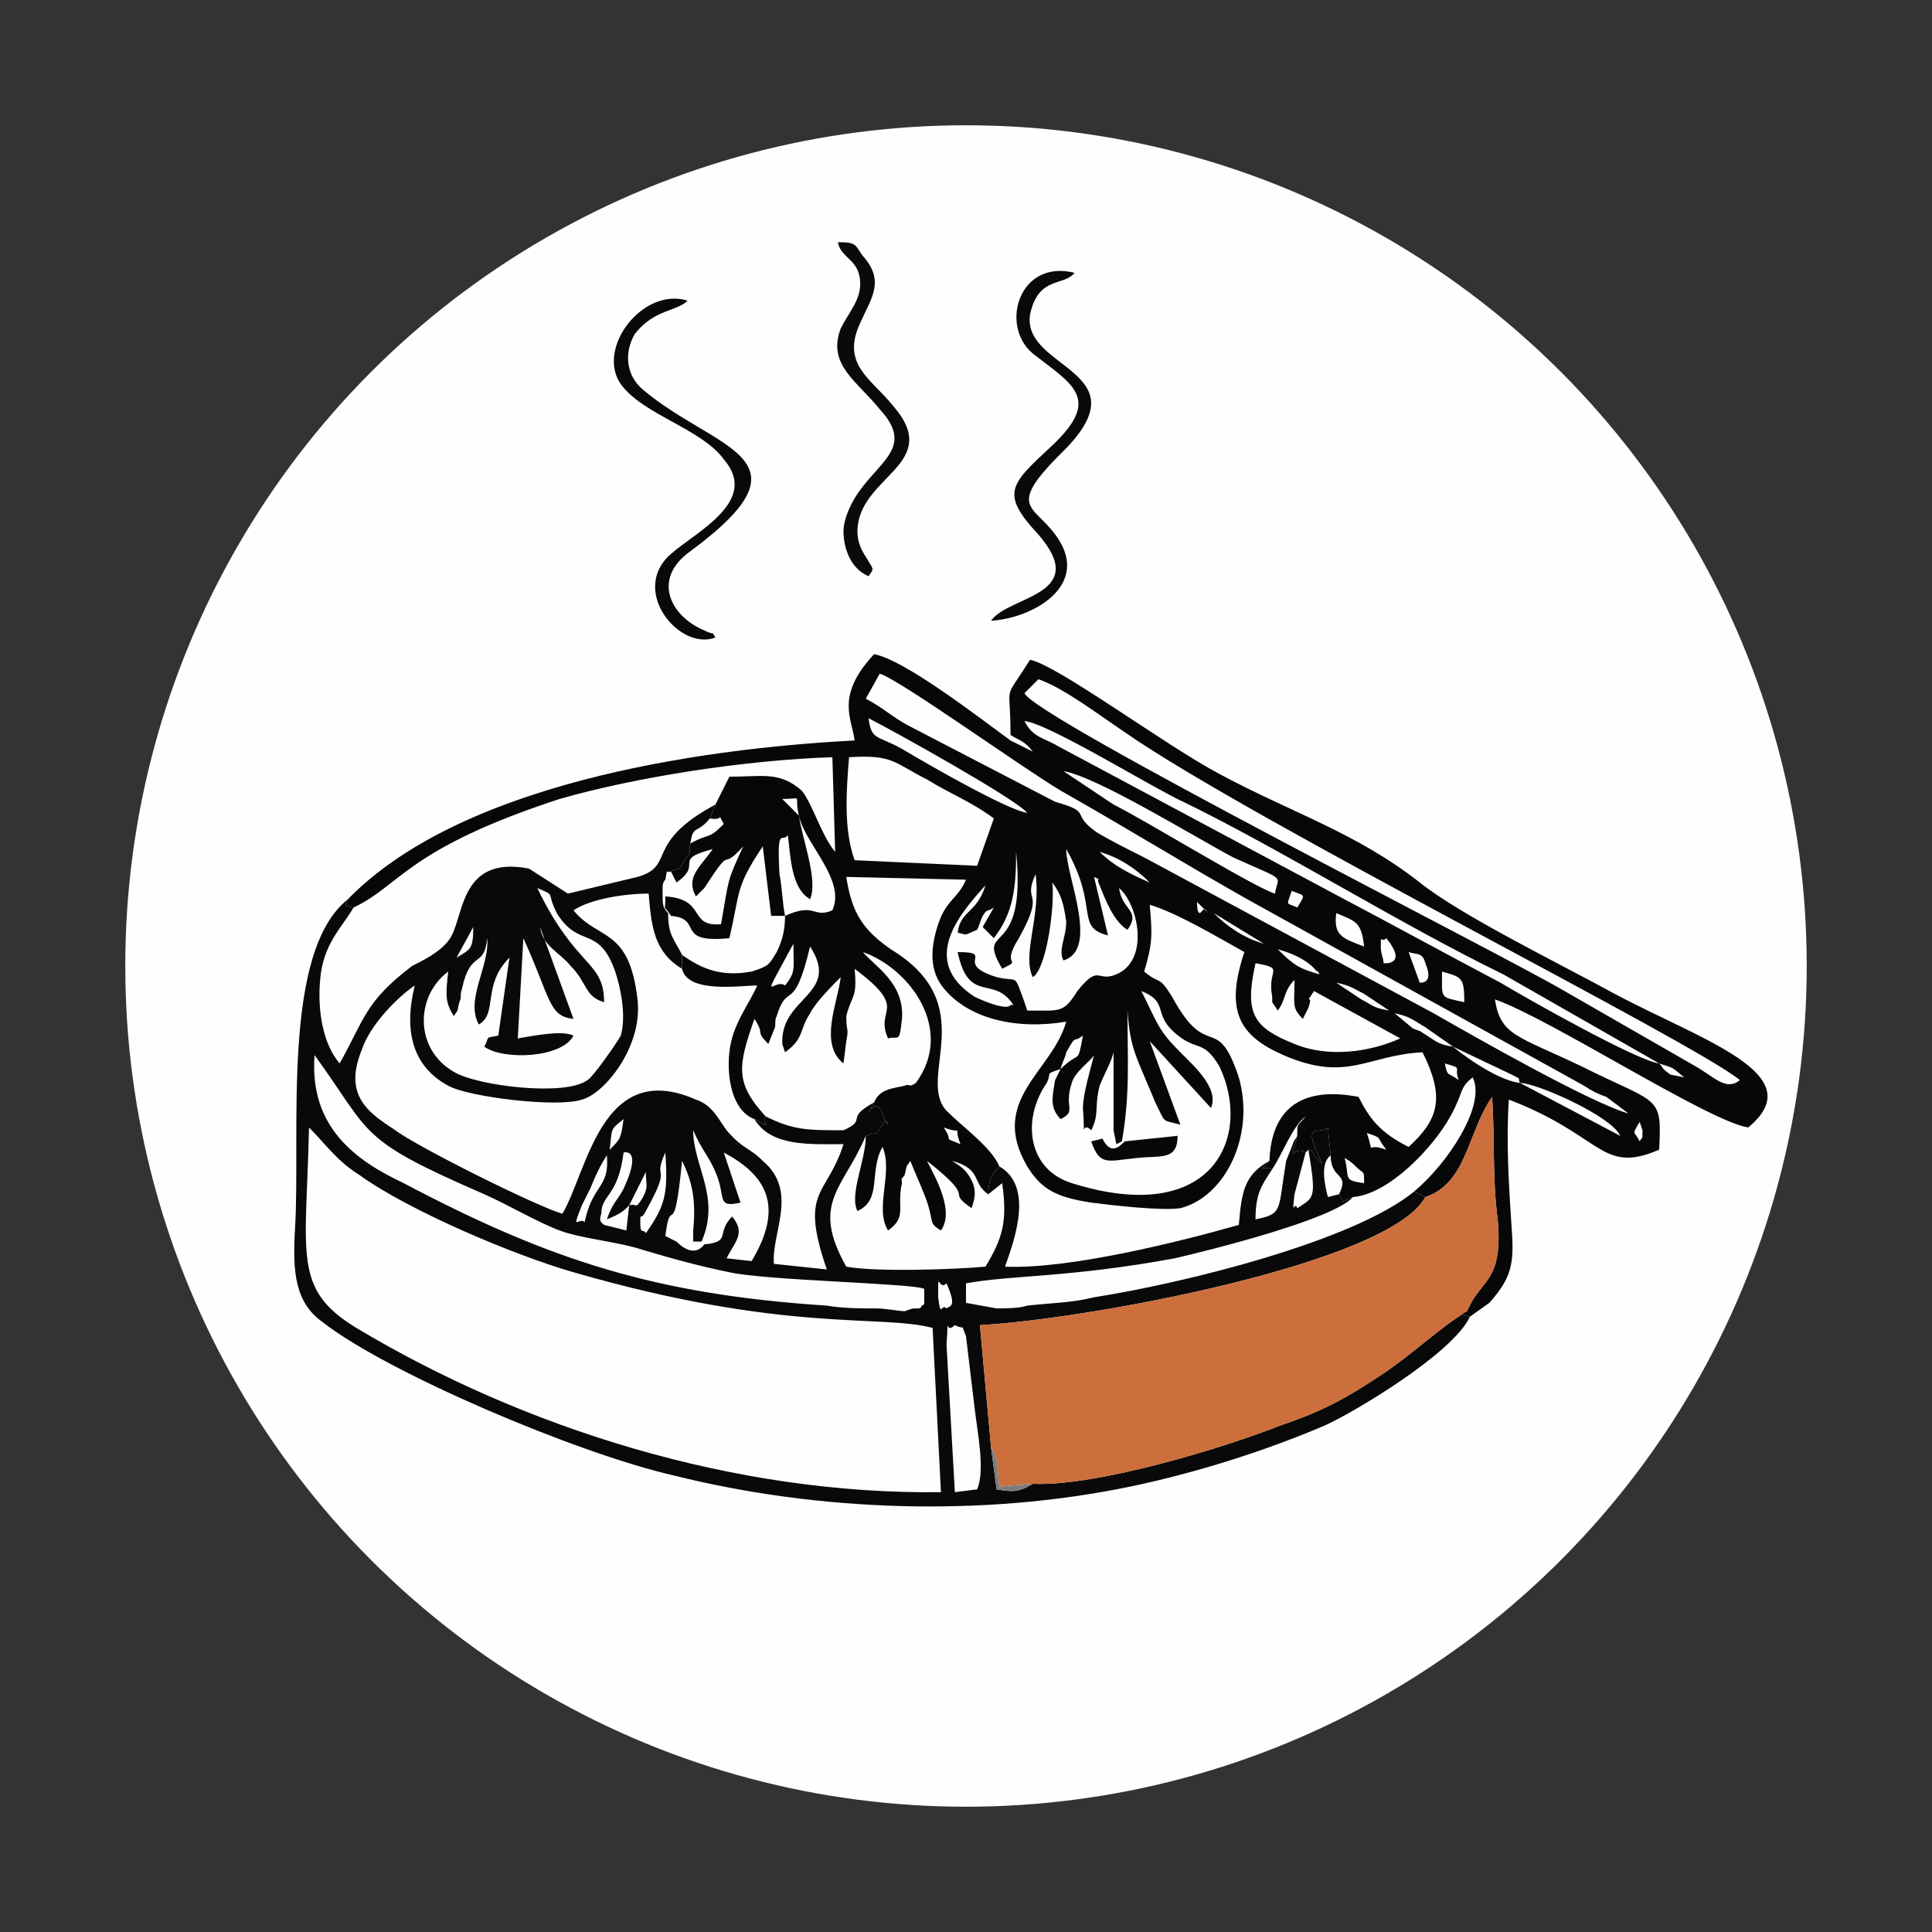 <?xml version="1.0" encoding="UTF-8"?>
<!DOCTYPE svg PUBLIC "-//W3C//DTD SVG 1.1//EN" "http://www.w3.org/Graphics/SVG/1.1/DTD/svg11.dtd">
<!-- Creator: CorelDRAW X7 -->
<svg xmlns="http://www.w3.org/2000/svg" xml:space="preserve" width="0.694in" height="0.694in" version="1.1" style="shape-rendering:geometricPrecision; text-rendering:geometricPrecision; image-rendering:optimizeQuality; fill-rule:evenodd; clip-rule:evenodd"
viewBox="0 0 694 694"
 xmlns:xlink="http://www.w3.org/1999/xlink">
 <rect x="0" y="0" width="694" height="694" fill="#333333" stroke="none"/>
 <defs>
  <style type="text/css">
   <![CDATA[
    .fil0 {fill:#FEFEFE}
    .fil1 {fill:#070707}
    .fil5 {fill:#080808}
    .fil2 {fill:#090909}
    .fil4 {fill:#0A0A0A}
    .fil6 {fill:#7C7C7C}
    .fil3 {fill:#CC6F3C}
   ]]>
  </style>
 </defs>
 <g id="Layer_x0020_1">
  <circle class="fil0" cx="347" cy="347" r="302"/>
  <g id="_1931821814480">
   <path class="fil1" d="M483 416c2,1 3,2 4,3 3,3 3,1 3,6 -8,-1 -5,-2 -7,-9zm106 -13l1 3c0,4 0,2 -1,4 -2,-4 -3,-2 0,-7zm-98 4c6,2 3,1 7,6 -8,-3 -4,3 -7,-6zm-152 -2c8,3 3,-2 6,6 -7,-3 -2,0 -6,-6zm207 -16c6,0 33,12 36,19l-36 -19zm50 -7c6,2 4,1 9,5l-5 -1c-4,-3 -2,-2 -4,-4zm-77 0c7,2 3,1 5,6 -4,-3 -4,-1 -5,-6zm27 7c-9,-1 -23,-12 -24,-13l21 10c4,2 2,1 3,3zm-165 -5c0,-1 2,-5 2,-6 4,-7 2,-3 6,-6 -2,11 -1,5 -8,12zm141 -8c-6,-1 -6,-2 -11,-5 -1,-1 -3,-1 -4,-2l-6 -5c5,1 6,2 11,5l10 7zm-146 13c2,-4 -1,-3 5,-5l-2 4c-1,6 -2,10 2,14 6,-3 1,-4 4,-13 1,-4 7,-8 8,-10 -1,4 -4,14 -4,19 1,14 -1,4 3,8 3,-6 1,-8 3,-16 2,-5 4,-8 5,-12l0 28 1 5 2 -1c3,-17 2,-30 2,-47 1,14 3,16 10,33 4,8 2,6 9,8l-11 -30 22 24c3,-7 -6,-15 -11,-20 -8,-8 -8,-10 -14,-22 10,4 4,8 12,15 8,7 10,2 16,12 12,25 -2,58 -53,42 -16,-5 -18,-23 -9,-36zm142 -40c7,2 8,2 8,11 -9,-2 -8,-1 -8,-11zm-19 14c-6,-1 -6,-2 -10,-4l-9 -6c5,1 6,2 10,4l9 6zm-40 0c3,-4 2,-7 6,-11 0,9 -1,10 3,14l2 -4c2,-6 -2,0 2,-6l31 17c-11,5 -26,7 -38,2 -15,-6 -18,-11 -14,-29 11,2 4,2 6,12 0,1 0,1 0,2l2 3zm-177 -9c-4,-3 -10,9 3,-15 0,9 1,10 -3,15zm228 -1l-4 -11c3,1 5,0 6,4 3,7 -1,7 -2,7zm-12 -16c8,10 -1,9 -1,9 0,-2 -1,-3 -1,-6 0,-5 0,-1 2,-3zm-24 13c-7,-2 -9,-3 -15,-9 11,3 14,8 14,8 0,-1 1,1 1,1zm6 -22c7,3 9,3 10,12 -8,-3 -11,-4 -10,-12zm-26 11c-7,-2 -13,-6 -18,-11l18 11zm10 -19c5,2 5,1 2,6 -4,-2 -4,0 -2,-6zm-34 4c0,1 0,6 2,3 1,-1 1,0 2,1l-4 -4zm-79 10c1,-2 1,-3 2,-5 2,-3 1,-1 4,-3l-4 7 4 4c7,-9 8,-18 8,-31 4,40 -15,25 -5,42 8,-4 -1,0 6,-11 10,-18 1,-12 6,-23 2,15 -5,29 -1,37 5,-3 8,-26 7,-34 3,4 4,7 5,14 0,6 -3,10 -1,14 13,-4 1,-30 1,-40 12,21 3,28 15,31l-5 -21c4,2 0,-1 2,3 2,5 5,13 10,16 5,-7 -2,-7 -3,-15 7,6 11,26 -1,31 -7,3 -6,-4 -14,6 -5,8 -6,7 -18,7l-1 -3c-4,-11 -2,-7 -10,-9 -16,-5 0,-9 -14,-9 4,19 13,8 20,19 0,0 -1,0 -1,0 -1,2 -9,-1 -13,-3 -20,-13 -5,-30 4,-40 -3,10 -9,9 -10,17 4,1 2,1 7,-1zm62 -17c-7,-3 -13,-6 -18,-11 7,2 13,6 18,11zm-106 -8c-4,-11 -3,-25 -2,-37 16,-1 16,2 28,8 8,5 16,8 24,14l-6 17 -44 -2zm-20 -16c2,10 17,23 12,34 -7,3 -6,-3 -17,2 -1,-5 -1,-10 -2,-15 -1,-18 1,-11 3,-14 1,7 1,19 8,23 3,-7 -3,-22 -4,-30zm0 0l-6 -6c8,0 4,-2 6,6zm171 28c-7,-2 -46,-26 -58,-32l-18 -12c12,2 46,23 61,31 20,9 16,6 15,13zm138 61c-8,-1 -47,-23 -57,-29 -19,-10 -39,-21 -58,-31l-101 -54c-5,-3 -9,-3 -12,-9 9,1 46,24 57,29 35,17 78,44 115,62l56 32zm-227 -90c-7,-1 -35,-17 -45,-23 -9,-5 -11,-3 -12,-11 8,4 53,29 57,34zm256 96c-5,4 -9,-1 -16,-5l-47 -27c-22,-13 -190,-98 -194,-107l5 -5c9,3 22,13 31,19 46,32 204,111 221,125zm-231 -89c-10,-7 -1,-7 -15,-11l-52 -27c-6,-3 -10,-7 -16,-10l5 -9c7,2 50,33 65,42 23,13 44,26 67,39l121 67c3,2 5,3 8,4l8 6c-14,-4 -56,-28 -70,-36l-104 -56c-6,-3 -12,-6 -17,-9zm-269 24c-1,3 -2,2 2,3 17,-8 19,-21 74,-39 28,-8 67,-14 98,-15l1 34c-5,-6 -8,-17 -12,-22 -8,-7 -14,-5 -26,-5l-5 10c0,-1 0,0 0,0l-2 5c6,1 2,-3 5,2 -6,6 -5,3 -12,7 -1,6 1,1 -2,6 -3,5 -1,2 -5,4l2 4c10,-7 -2,-8 13,-12 -4,6 -10,10 -6,17 2,-2 1,-1 3,-3 11,-17 5,-5 14,-15 -6,13 -5,11 -8,28 -12,1 -5,-9 -20,-10 0,7 -1,2 2,7 12,1 1,10 21,8 4,-17 2,-18 12,-33l3 25 5 0c0,5 -1,9 -3,13 -3,5 -3,5 -9,7 -11,2 -18,-1 -25,-6l0 5c2,9 21,6 27,6 -3,7 -9,14 -10,24 -1,9 1,21 9,24 8,4 2,2 4,-1 -11,-12 -10,-18 -4,-35 4,6 0,4 5,9l2 -5c1,-2 0,-3 1,-5 4,-13 6,0 12,-25 11,17 -10,18 -10,34 0,0 0,1 0,1l1 3c7,-5 5,-8 9,-14 2,-4 8,-10 11,-13 -1,9 -8,24 1,31l1 -8c1,-5 0,-3 0,-9 2,-8 4,-6 3,-17 20,15 7,14 12,25 4,-1 4,2 5,-7 1,-13 -10,-19 -14,-24 17,6 33,28 19,47 -3,2 -2,0 -4,1 -4,1 -9,1 -11,6 -5,10 0,-4 3,4 3,8 2,0 0,4 -3,5 -1,2 -6,4 0,9 -6,21 -3,27 9,-4 4,-14 9,-23 4,9 -3,22 2,30 7,-5 3,-8 5,-17 0,-3 -1,0 1,-3 1,-4 0,-2 2,-5 2,5 3,7 5,12 4,10 1,10 6,13 5,-7 -2,-19 -5,-25 19,15 6,10 16,17 1,-3 2,-6 0,-10 -2,-4 -4,-5 -7,-7 11,3 7,8 13,12 0,-8 4,-9 4,-10 -3,-7 -13,-14 -19,-20 -11,-12 13,-38 -20,-58 -10,-7 -14,-13 -16,-26l43 1c-3,7 -7,7 -10,16 -3,9 -3,17 2,23 9,11 26,15 44,12 -5,18 -28,28 -14,52 5,8 10,11 23,13 8,1 25,3 32,2 16,-4 27,-26 21,-47 -8,-24 -11,-5 -24,-29 -5,-8 -4,-4 -10,-9 3,-10 3,-13 2,-24 10,3 25,12 34,17 -7,21 -2,30 14,37 23,10 30,0 50,-1 8,16 6,24 -5,34 -10,-5 -14,-10 -18,-18 -6,-1 -31,-6 -32,23 -5,6 -3,1 1,3 4,-6 7,-15 12,-19 -3,4 -3,2 -3,7 -3,12 -2,3 3,6l1 -1c0,0 2,0 2,2l3 3c-8,-16 -1,-10 2,-13l1 10c0,9 7,6 3,14 3,4 -1,3 5,1 13,-1 29,-18 35,-29 5,-9 3,-10 8,-14 5,10 -9,31 -21,41l4 2c15,-5 15,-23 24,-36 1,15 0,29 2,44 2,23 -6,21 -11,33 -4,2 -5,0 1,2l7 -5c8,-9 9,-14 8,-27 -1,-15 -2,-31 -1,-46 34,13 33,27 54,18 1,-20 0,-16 -28,-30 -23,-11 -29,-11 -31,-24 20,7 77,44 91,46 23,-19 -16,-31 -48,-48 -20,-11 -55,-28 -70,-40 -23,-18 -46,-25 -72,-39 -19,-10 -58,-39 -68,-41 -10,16 -7,7 -7,27 3,2 5,2 8,6l-8 -4c-11,-8 -38,-29 -49,-31 -14,15 -8,23 -7,31 -58,3 -142,16 -182,57z"/>
   <path class="fil2" d="M343 476c4,2 2,-1 4,4l3 25c1,9 4,23 1,30l-8 1 -3 -53c1,-13 -1,-3 3,-7zm-3 -15c4,9 1,8 0,9 -2,-2 -2,4 -3,-4 0,-11 0,-2 3,-5zm-229 -56c6,6 10,12 18,17 18,13 56,29 77,35 76,22 110,15 129,20l3 59c-74,1 -150,-23 -210,-59 -23,-14 -18,-26 -17,-72zm121 38c-1,-2 -2,1 -2,-4 0,-4 0,0 2,-4 10,-18 2,-10 7,-21 1,15 0,19 -7,29zm-6 -10l6 -12c0,5 1,5 -1,9 -3,5 -2,2 -5,3zm0 0l-1 9 -8 -2c-1,-1 -2,-1 -1,-4 0,-7 6,-6 8,-22 0,0 7,-2 0,13 -2,4 -4,5 -6,11 5,-2 6,-3 8,-5zm-16 6c-2,-2 -5,4 -1,-6 0,0 3,-6 3,-6 2,-5 4,-9 6,-12 1,12 -5,10 -8,24zm43 8c-3,4 -7,2 -10,-1l-4 -2c2,-16 3,4 6,-27 4,8 5,15 4,25l0 4 3 0c7,-16 -3,-27 -3,-40 3,7 6,10 8,15 4,9 0,13 9,11l-6 -18c15,8 22,19 10,39l-9 -1c3,-6 7,-9 2,-15 -6,6 0,9 -10,10zm-34 -34c1,-8 0,-7 5,-11 -1,7 -1,7 -5,11zm-106 -34c21,29 15,30 61,50 9,4 19,10 27,13 8,3 21,4 30,7 10,3 21,6 31,8 13,3 67,4 70,6l0 5c0,1 -1,1 -1,1 0,1 -1,1 -1,1 -3,0 -2,0 -5,1 -2,0 -7,-1 -10,-1 -6,0 -12,0 -18,-1 -61,-4 -99,-16 -152,-44 -17,-8 -34,-20 -32,-46zm57 -46c0,8 -1,8 -6,11l6 -11zm47 27c0,-15 -10,-12 -24,-41 7,3 3,1 7,9 8,13 15,4 21,21 2,6 4,16 2,23 -1,2 -10,15 -12,16 -8,6 -40,2 -48,-3 -14,-8 -14,-27 -2,-36 -1,9 -1,11 2,16 2,-3 1,-1 2,-5 1,-2 0,-2 1,-5 3,-14 8,-7 9,-18 1,10 -8,22 -3,31 7,-4 1,-14 11,-24l-4 28c-5,1 -3,0 -5,4 7,5 28,4 32,-4 -4,-2 -14,0 -20,1l2 -36c10,22 9,28 18,29l-12 -33c1,7 7,9 11,14 6,6 5,11 12,13zm-90 -34c-4,-1 -3,0 -2,-3 -24,19 -17,83 -19,118 -1,16 0,27 10,34 23,18 91,47 126,55 52,13 111,15 164,4 24,-5 49,-13 70,-22 11,-5 46,-26 52,-39 -6,-2 -5,0 -1,-2 -10,6 -19,15 -31,23 -12,8 -21,13 -36,18 -20,8 -66,22 -89,21 -5,3 -7,3 -13,2l-2 -15 -4 -44c38,-2 147,-22 160,-46l-4 -2c-22,18 -83,33 -115,38 -8,2 -15,2 -24,3 -3,1 -8,1 -11,1l-11 -2 0 -7c16,-3 37,-2 75,-9 13,-3 57,-14 64,-22 -6,2 -2,3 -5,-1l-4 1c-1,-4 -3,-12 1,-15l-1 -10c-3,3 -10,-3 -2,13l-3 -3c0,-2 -2,-2 -2,-2 3,18 2,17 -4,21 -1,-3 -2,4 -1,-5l4 -15c-5,-3 -6,6 -3,-6 -1,2 -1,1 -2,4 0,0 -2,5 -2,5 -3,18 -1,19 -11,21 0,-9 2,-12 6,-18 -4,-2 -6,3 -1,-3 -9,5 -10,11 -11,23 -21,6 -61,16 -84,15 4,-11 10,-29 -2,-36 0,1 -4,2 -4,10l5 -4c2,14 0,20 -6,30 -11,1 -39,2 -50,0 -13,-23 -1,-28 7,-47 5,-2 3,1 6,-4 2,-4 3,4 0,-4 -3,-8 -8,6 -3,-4 -11,6 -2,6 -11,10 -13,0 -18,0 -28,-5 -2,3 4,5 -4,1 6,10 20,9 32,9 -6,19 -16,16 -6,45l-19 -2c-1,-11 9,-26 -4,-37 -5,-5 -7,-4 -13,-11 -3,-4 -5,-9 -11,-11 -34,-15 -39,26 -48,41 -10,-3 -52,-24 -60,-30 -9,-6 -19,-12 -12,-29 3,-9 13,-19 19,-23 -4,16 -1,29 12,36 7,4 39,8 48,5 8,-2 22,-19 20,-36 -3,-26 -14,-21 -23,-32 6,-4 18,-6 27,-6 1,12 2,21 12,27l0 -5c-3,-6 -5,-7 -5,-15 -2,-2 -2,-3 -2,-8 0,-2 0,-3 1,-4 1,-5 0,-2 2,-3 4,-2 2,1 5,-4 3,-5 1,0 2,-6 1,-7 2,-3 7,-9l2 -5c-26,14 -14,22 -28,26l-25 6 -14 -9c-26,-5 -23,19 -29,26 -3,4 -9,7 -13,9 -17,13 -17,19 -26,35 -6,-7 -8,-19 -7,-30 1,-13 8,-19 12,-26z"/>
   <path class="fil3" d="M512 430c-13,24 -122,44 -160,46l4 44c3,4 2,8 3,14l12 -1c23,1 69,-13 89,-21 15,-5 24,-10 36,-18 12,-8 21,-17 31,-23 5,-12 13,-10 11,-33 -2,-15 -1,-29 -2,-44 -9,13 -9,31 -24,36z"/>
   <path class="fil2" d="M356 223c15,-1 34,-12 25,-28 -8,-14 -21,-11 0,-32 31,-30 -14,-30 -11,-50 3,-14 12,-10 16,-15 -20,-5 -27,19 -15,29 14,11 25,16 7,33 -15,14 -19,17 -5,32 19,22 -11,22 -17,31z"/>
   <path class="fil2" d="M257 229c-2,-3 1,0 -5,-3 -11,-5 -18,-18 -4,-28 46,-34 9,-36 -17,-58 -6,-5 -7,-13 -3,-20 7,-9 15,-8 19,-12 -16,-5 -33,17 -24,30 8,11 29,16 37,27 13,15 -10,26 -19,34 -15,13 3,35 16,30z"/>
   <path class="fil4" d="M312 207c2,-3 2,-2 -1,-7 -2,-3 -3,-6 -3,-9 0,-20 31,-24 13,-45 -8,-10 -19,-15 -12,-30 4,-9 9,-15 1,-24 -3,-4 -2,-5 -9,-5 1,6 8,6 8,15 0,6 -4,10 -7,16 -5,13 6,19 14,29 12,13 1,18 -7,29 -3,4 -6,10 -6,15 0,5 2,13 9,16z"/>
   <path class="fil5" d="M404 410c-2,2 -5,5 -8,-1l-4 1c3,9 6,7 16,6 9,-1 15,1 15,-8l-19 2z"/>
   <path class="fil6" d="M371 533l-12 1c-1,-6 0,-10 -3,-14l2 15c6,1 8,1 13,-2z"/>
  </g>
 </g>
</svg>
